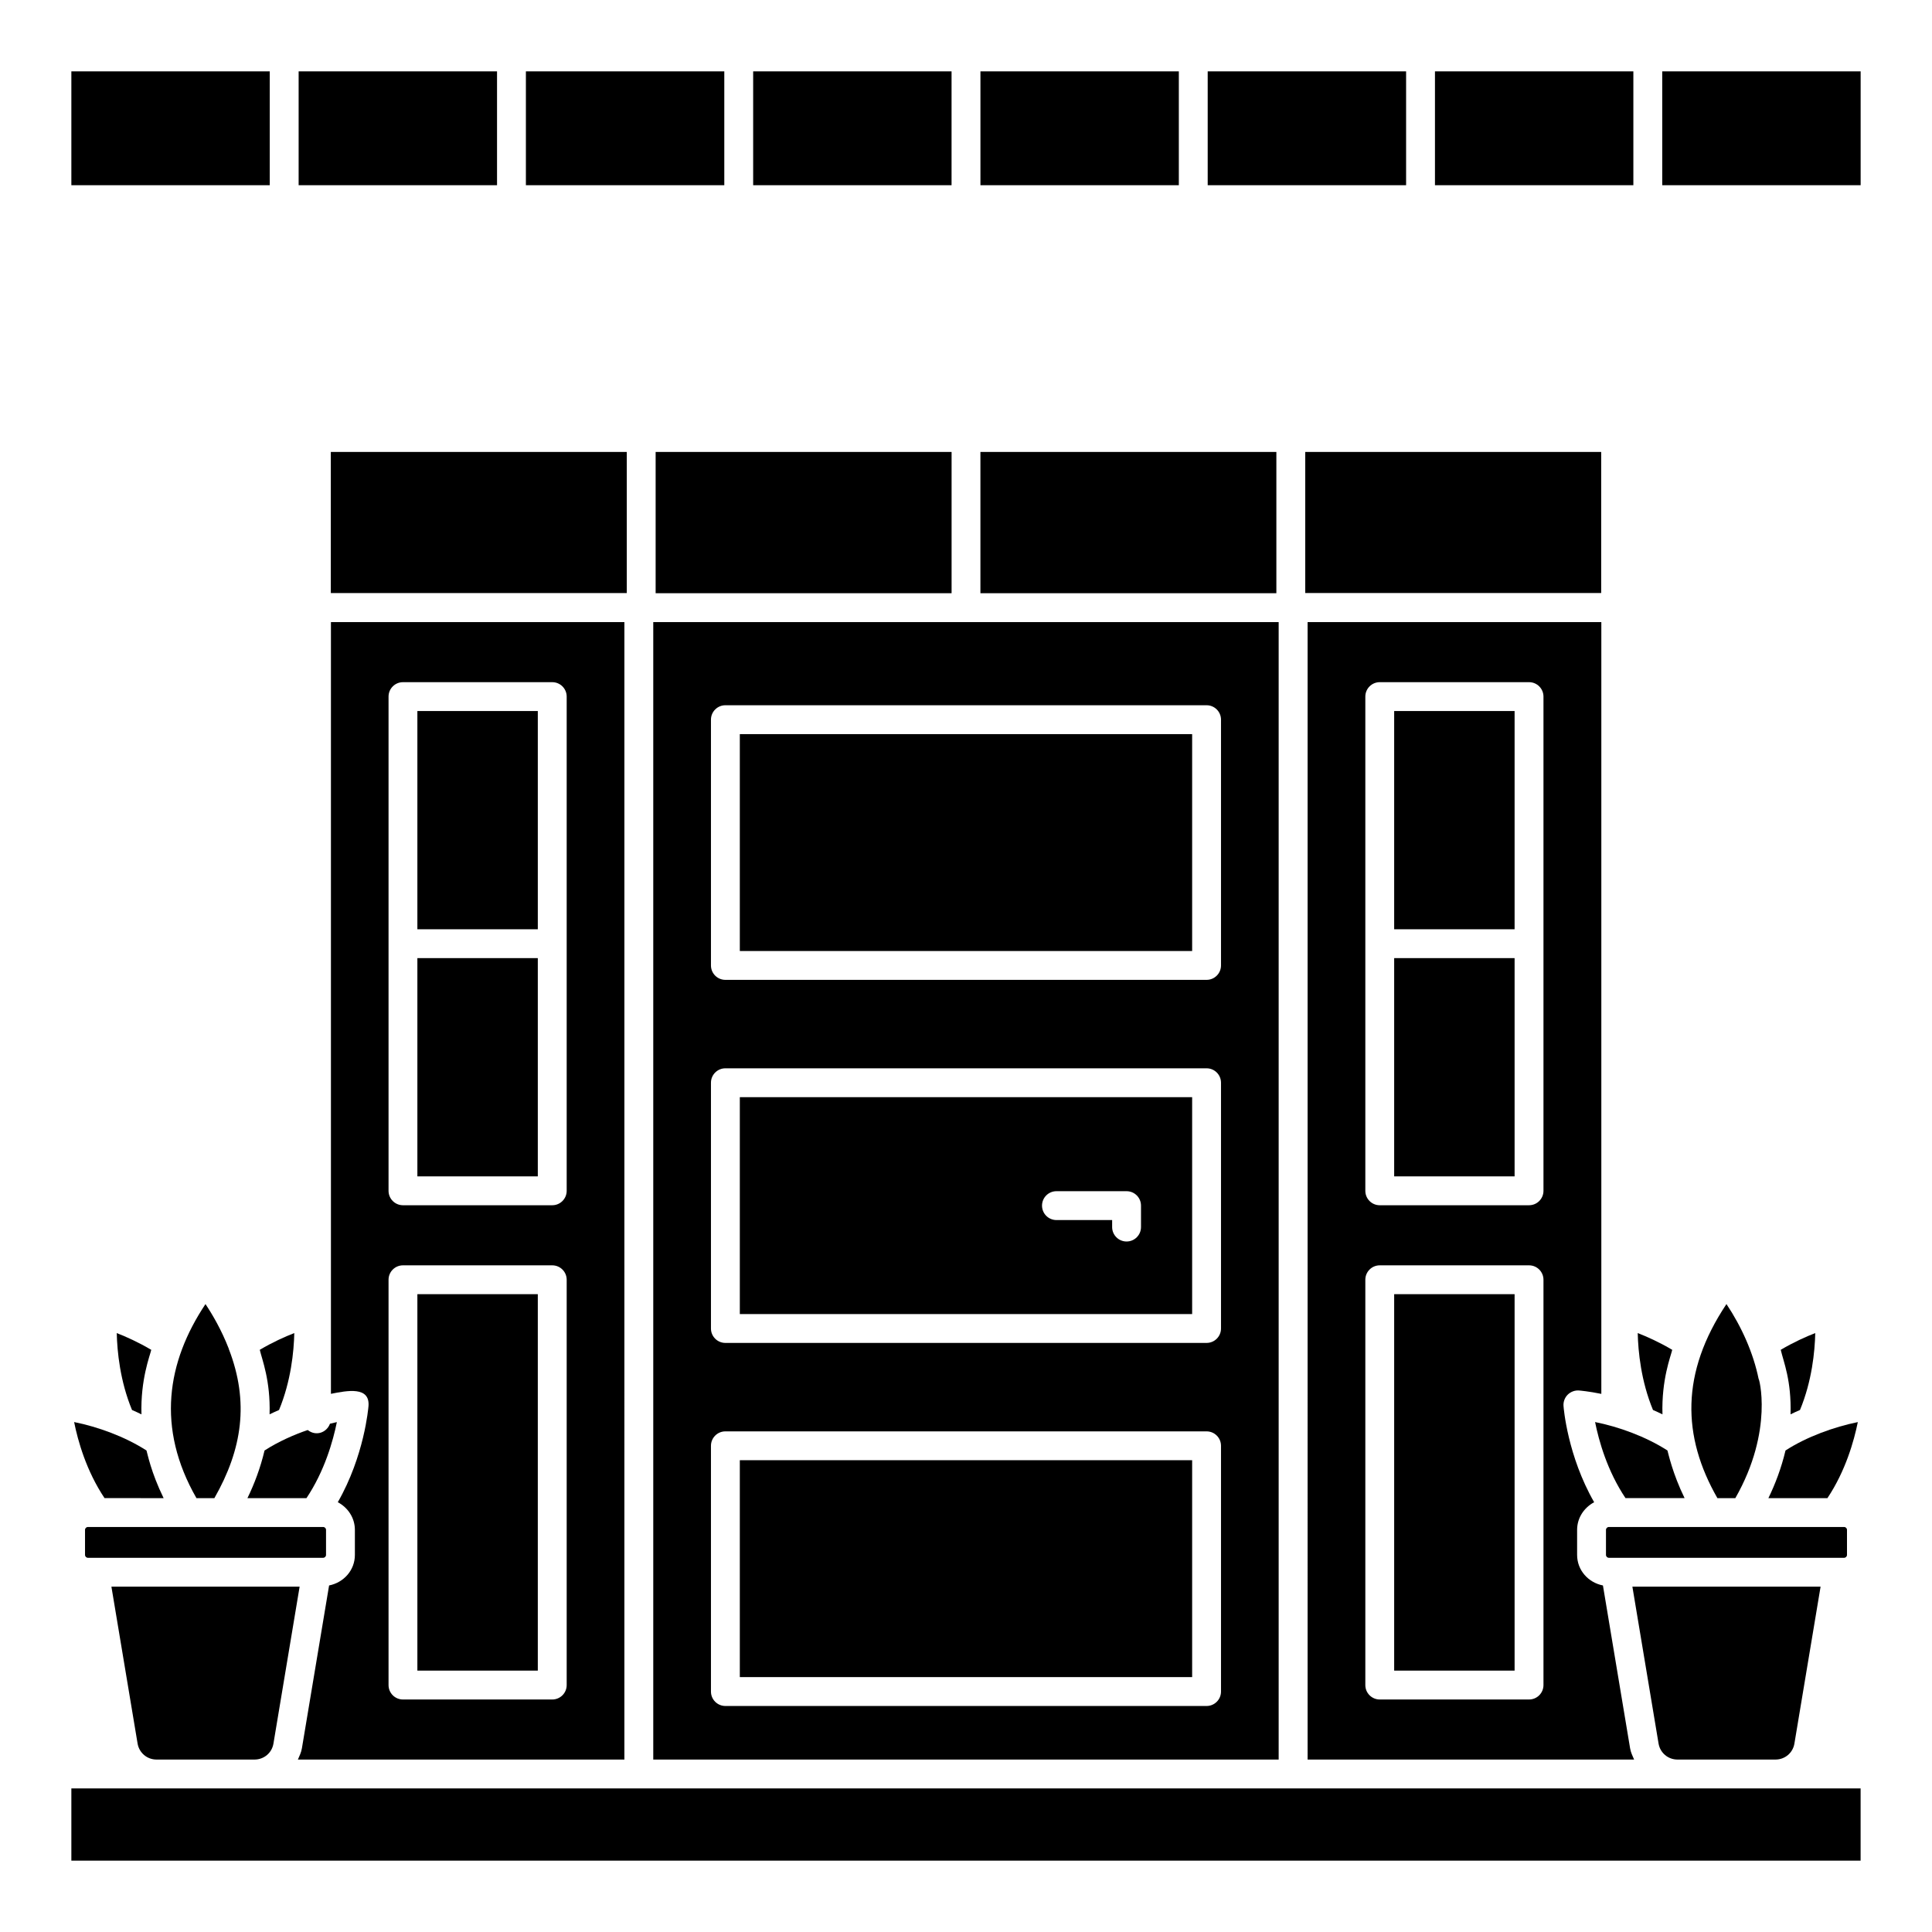 <?xml version="1.0" encoding="UTF-8"?>
<!-- Uploaded to: ICON Repo, www.svgrepo.com, Generator: ICON Repo Mixer Tools -->
<svg fill="#000000" width="800px" height="800px" version="1.1" viewBox="144 144 512 512" xmlns="http://www.w3.org/2000/svg">
 <g>
  <path d="m162.91 162.91h52.578v30.176l-52.578 0.004zm60.23 0h52.578v30.176h-52.578zm60.227 0h52.578v30.176h-52.578zm60.227 0h52.578v30.176l-52.578 0.004zm60.23 0h52.578v30.176h-52.578zm60.227 0h52.578v30.176h-52.578zm60.227 0h52.578v30.176h-52.578zm112.81 30.18h-52.578l-0.004-30.18h52.582z"/>
  <path d="m489.9 263.77h78.43v37.387h-78.43z"/>
  <path d="m513.47 486.97h31.914v99.762h-31.914z"/>
  <path d="m490.53 610.3c0.574 0 74.035 0.004 86.527 0.004-0.422-0.961-0.883-1.902-1.062-2.981l-7.199-43.16c-3.863-0.758-6.844-4.012-6.844-8.098v-6.633c0-3.207 1.867-5.91 4.516-7.328-7.043-12.273-8.078-24.91-8.121-25.512-0.082-1.109 0.328-2.203 1.113-2.988 0.793-0.789 1.949-1.199 2.988-1.109 0.238 0.02 2.5 0.203 5.922 0.895v-204.53h-77.84zm15.297-216.21v-65.484c0-2.113 1.711-3.824 3.824-3.824h39.562c2.113 0 3.824 1.711 3.824 3.824v130.97c0 2.113-1.711 3.824-3.824 3.824l-39.562 0.004c-2.113 0-3.824-1.711-3.824-3.824zm0 89.059c0-2.113 1.711-3.824 3.824-3.824h39.562c2.113 0 3.824 1.711 3.824 3.824v107.41c0 2.113-1.711 3.824-3.824 3.824h-39.562c-2.113 0-3.824-1.711-3.824-3.824z"/>
  <path d="m403.82 263.77h78.43v37.438h-78.43z"/>
  <path d="m340.06 492.24h119.87v-57.48h-119.87zm83.91-32.562h18.582c2.113 0 3.824 1.711 3.824 3.824v5.684c0 2.113-1.711 3.824-3.824 3.824-2.113 0-3.824-1.711-3.824-3.824v-1.859h-14.758c-2.113 0-3.824-1.711-3.824-3.824s1.711-3.824 3.824-3.824z"/>
  <path d="m317.75 263.77h78.43v37.438h-78.43z"/>
  <path d="m340.06 530.97h119.87v57.48h-119.87z"/>
  <path d="m513.47 397.91h31.914v57.84h-31.914z"/>
  <path d="m636.34 520.87c-6.199 1.25-13.578 3.887-19.164 7.527-1.105 4.672-2.742 8.957-4.535 12.625h15.645c4.812-7.207 7.051-15.188 8.055-20.152z"/>
  <path d="m513.47 332.43h31.914v57.836h-31.914z"/>
  <path d="m340.06 338.55h119.87v57.48h-119.87z"/>
  <path d="m618.51 518.81c0.805-0.391 1.645-0.777 2.504-1.148 3.18-7.672 3.938-15.508 4.047-20.383-2.481 0.961-5.715 2.406-9.148 4.438 0.758 3.25 2.863 8.133 2.598 17.094z"/>
  <path d="m588.54 610.3h25.992c2.496 0 4.602-1.781 5.004-4.234l6.938-41.59h-49.875l6.938 41.586c0.41 2.457 2.516 4.238 5.004 4.238z"/>
  <path d="m632.71 556.83c0.418 0 0.762-0.344 0.762-0.766v-6.633c0-0.418-0.344-0.762-0.762-0.762h-62.348c-0.418 0-0.762 0.344-0.762 0.762v6.633c0 0.422 0.344 0.766 0.762 0.766h62.348z"/>
  <path d="m584.57 518.82c-0.277-9.223 2.18-15.344 2.59-17.102-3.43-2.031-6.668-3.477-9.148-4.441 0.113 4.875 0.867 12.711 4.047 20.383 0.852 0.367 1.688 0.754 2.512 1.16z"/>
  <path d="m585.89 528.39c-5.719-3.668-12.84-6.266-19.176-7.531 0.992 4.961 3.227 12.941 8.059 20.156h15.66c-3.203-6.551-4.305-11.836-4.543-12.625z"/>
  <path d="m599.13 541.02h4.754c10.328-18.09 6.148-32.305 6.18-31.539-1.402-6.926-4.519-13.871-8.535-19.891-12.172 18.25-11.773 35.07-2.398 51.43z"/>
  <path d="m181.49 518.82c-0.273-9.219 2.231-15.523 2.598-17.098-3.43-2.031-6.668-3.477-9.148-4.441 0.113 4.875 0.867 12.711 4.047 20.383 0.844 0.363 1.68 0.746 2.504 1.156z"/>
  <path d="m215.44 518.81c0.805-0.391 1.645-0.777 2.504-1.145 3.18-7.676 3.938-15.516 4.047-20.387-2.481 0.961-5.723 2.406-9.148 4.438 0.613 2.625 2.863 8.141 2.598 17.094z"/>
  <path d="m309.47 308.86h-77.77v204.52c4.34-0.871 10.344-2.027 9.957 3.223-0.055 0.605-1.109 13.227-8.137 25.496 2.656 1.414 4.527 4.121 4.527 7.336v6.633c0 4.082-2.977 7.332-6.836 8.094l-7.207 43.164c-0.18 1.078-0.637 2.019-1.059 2.981h86.523zm-15.293 281.7c0 2.113-1.711 3.824-3.824 3.824h-39.562c-2.113 0-3.824-1.711-3.824-3.824v-107.41c0-2.113 1.711-3.824 3.824-3.824h39.562c2.113 0 3.824 1.711 3.824 3.824zm0-196.47v65.488c0 2.113-1.711 3.824-3.824 3.824h-39.562c-2.113 0-3.824-1.711-3.824-3.824v-130.97c0-2.113 1.711-3.824 3.824-3.824h39.562c2.113 0 3.824 1.711 3.824 3.824z"/>
  <path d="m254.61 332.43h31.914v57.836h-31.914z"/>
  <path d="m233.27 520.87c-0.539 0.109-1.223 0.289-1.828 0.43-0.832 2.297-3.644 3.434-5.891 1.672-3.402 1.141-7.812 3.059-11.445 5.426-1.105 4.672-2.742 8.957-4.535 12.625h15.645c4.816-7.207 7.055-15.188 8.055-20.152z"/>
  <path d="m162.91 617.95v19.141h474.17v-19.137c-263.49-0.004-199.84-0.004-474.17-0.004z"/>
  <path d="m254.61 486.97h31.914v99.762h-31.914z"/>
  <path d="m187.36 541.02c-3.383-6.93-4.281-11.855-4.539-12.629-5.727-3.672-12.855-6.269-19.176-7.531 0.992 4.961 3.227 12.941 8.059 20.156z"/>
  <path d="m196.06 541.02h4.754c7.394-12.957 9.262-25.477 3.82-39.527-0.016-0.043-0.012-0.086-0.027-0.125-1.906-4.902-4.301-9-6.152-11.773-10.211 15.309-13.09 32.785-2.394 51.426z"/>
  <path d="m254.61 397.91h31.914v57.84h-31.914z"/>
  <path d="m229.64 556.83c0.418 0 0.762-0.344 0.762-0.766v-6.633c0-0.418-0.344-0.762-0.762-0.762h-2.441-57.48-2.426c-0.418 0-0.762 0.344-0.762 0.762v6.633c0 0.422 0.344 0.766 0.762 0.766z"/>
  <path d="m185.47 610.3h25.992c2.496 0 4.602-1.781 5.004-4.234l6.938-41.59h-49.879l6.938 41.582c0.414 2.461 2.519 4.242 5.008 4.242z"/>
  <path d="m231.67 263.77h78.43v37.398h-78.43z"/>
  <path d="m482.86 308.86h-165.74v301.44h165.74zm-15.281 283.42c0 2.113-1.711 3.824-3.824 3.824h-127.52c-2.113 0-3.824-1.711-3.824-3.824v-65.129c0-2.113 1.711-3.824 3.824-3.824h127.52c2.113 0 3.824 1.711 3.824 3.824zm0-96.215c0 2.113-1.711 3.824-3.824 3.824h-127.52c-2.113 0-3.824-1.711-3.824-3.824v-65.129c0-2.113 1.711-3.824 3.824-3.824h127.52c2.113 0 3.824 1.711 3.824 3.824zm0-96.215c0 2.113-1.711 3.824-3.824 3.824h-127.52c-2.113 0-3.824-1.711-3.824-3.824v-65.129c0-2.113 1.711-3.824 3.824-3.824h127.52c2.113 0 3.824 1.711 3.824 3.824z"/>
 </g>
</svg>